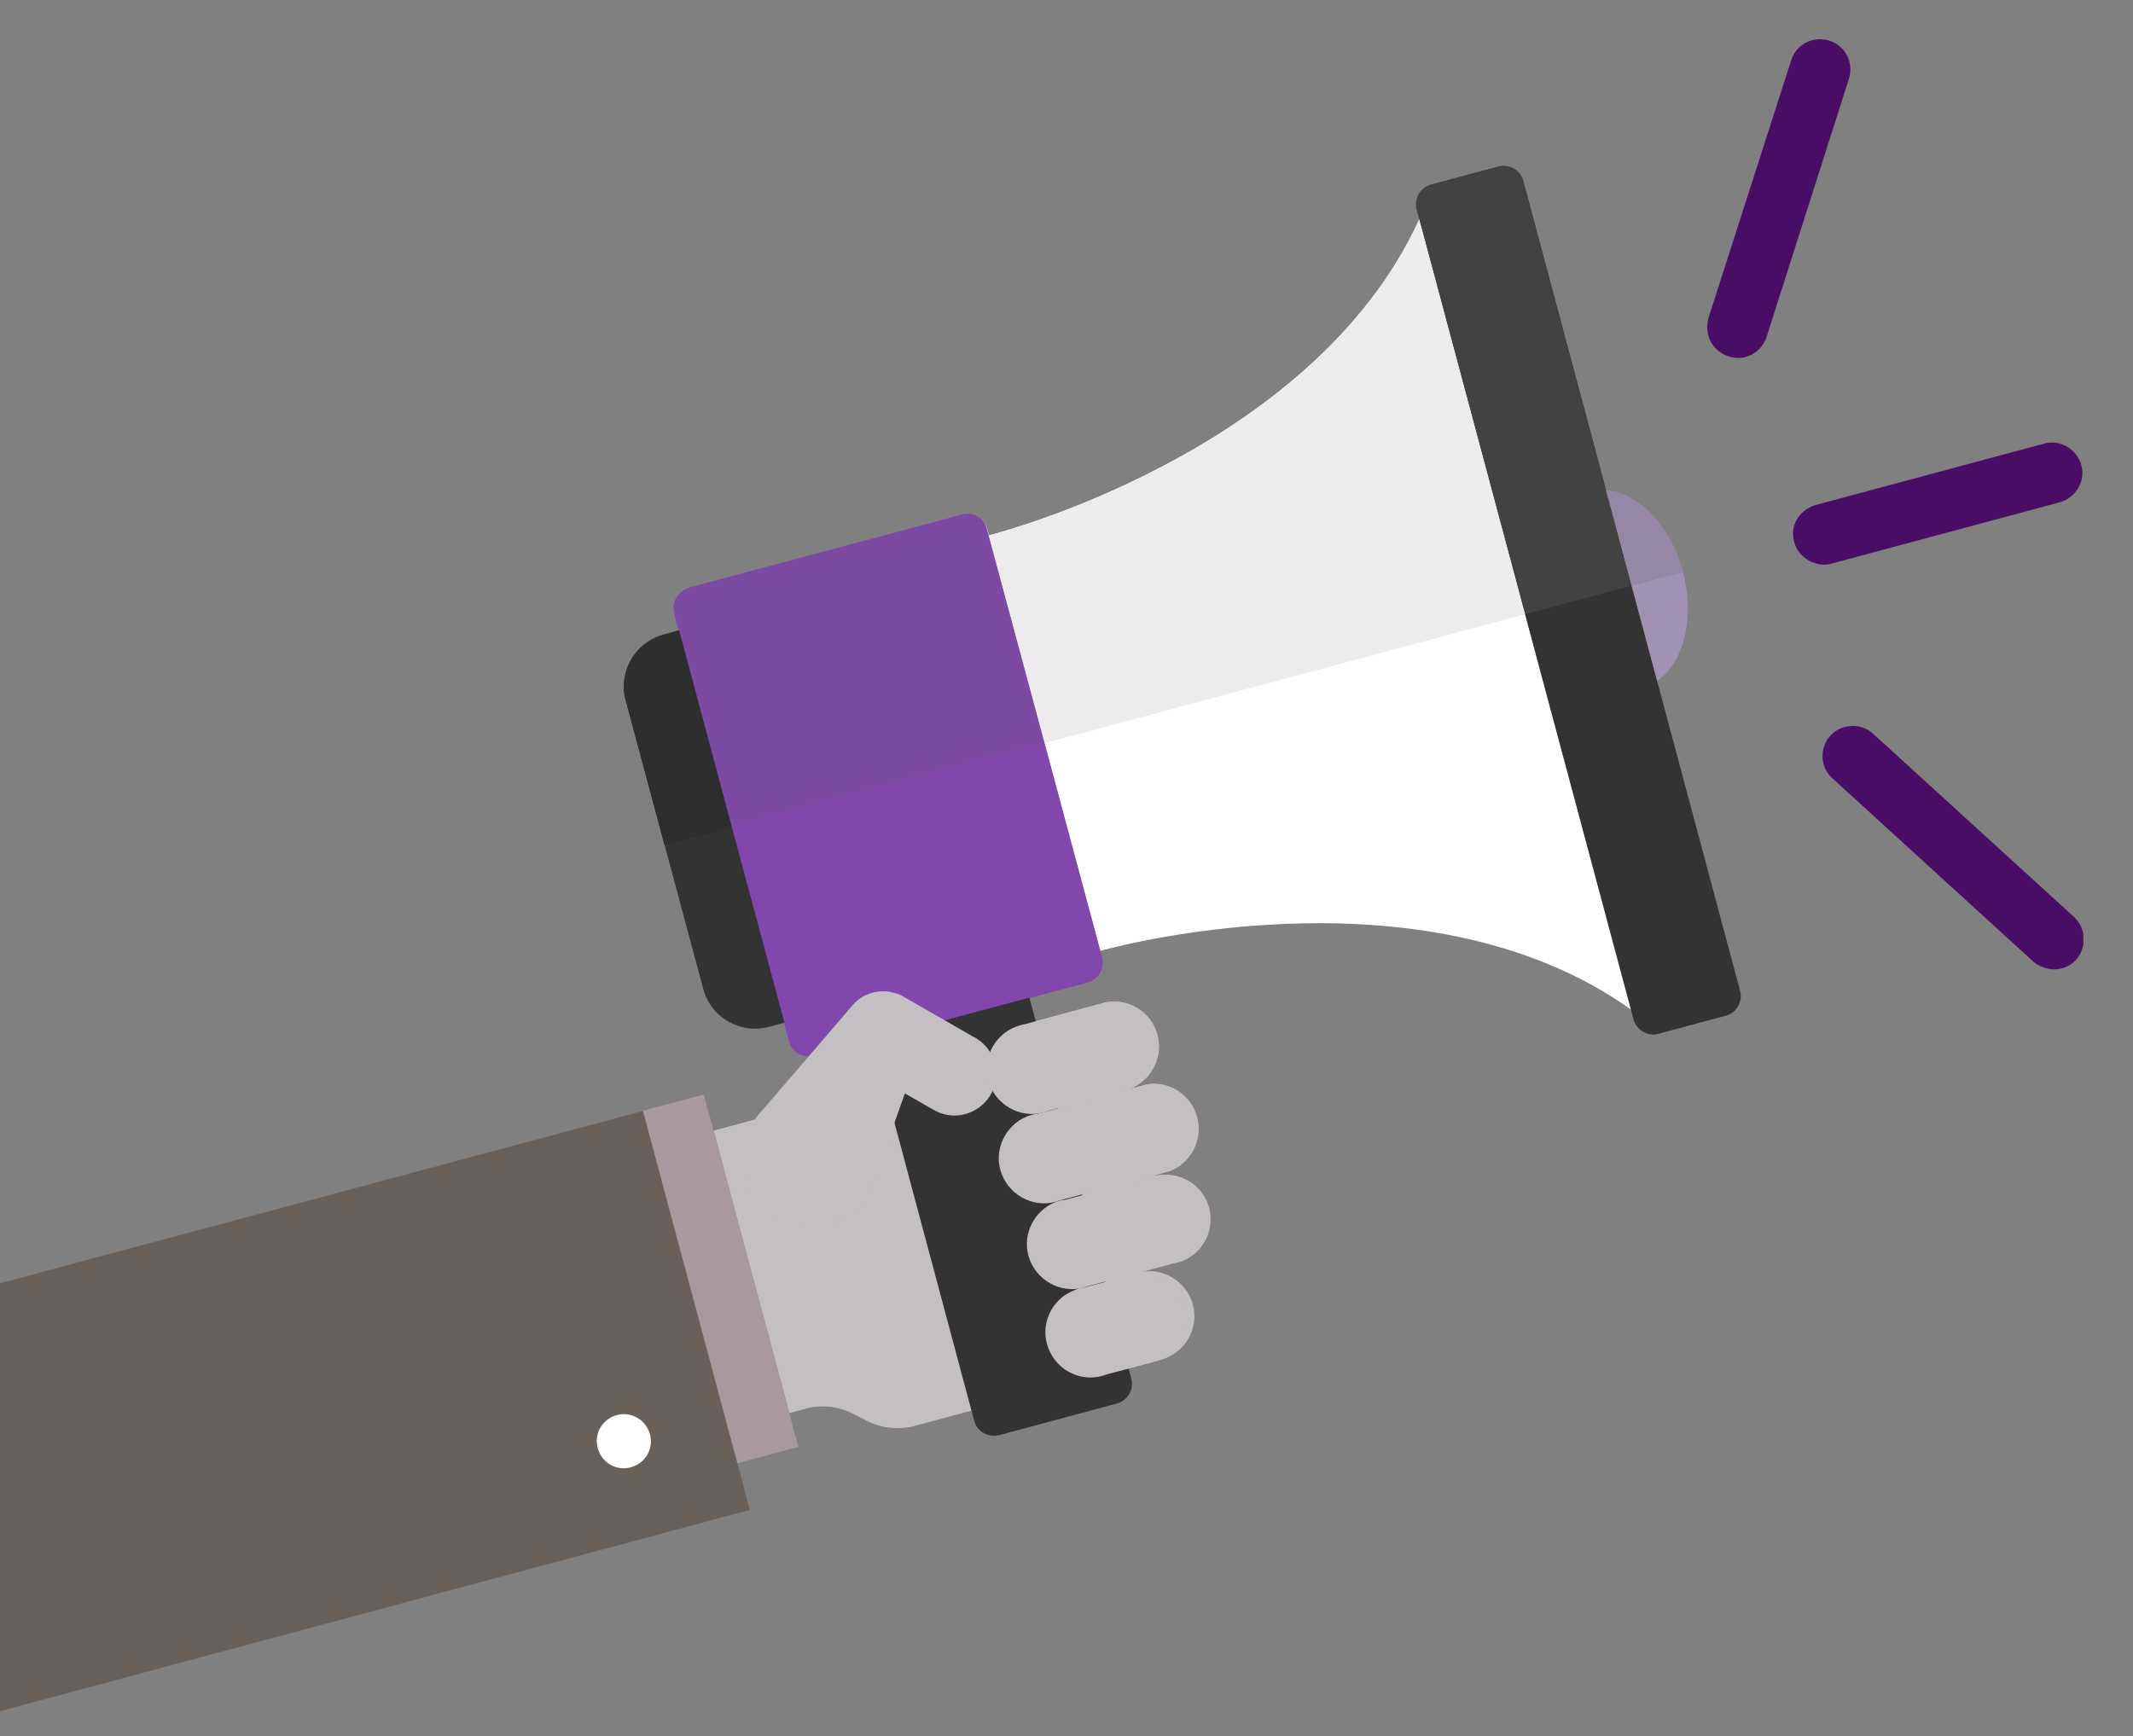 <?xml version="1.0" encoding="utf-8"?>
<!-- Generator: Adobe Illustrator 24.1.0, SVG Export Plug-In . SVG Version: 6.00 Build 0)  -->
<svg version="1.1" id="Layer_1" xmlns="http://www.w3.org/2000/svg" xmlns:xlink="http://www.w3.org/1999/xlink" x="0px" y="0px"
	 viewBox="0 0 425 346" style="enable-background:new 0 0 425 346;" xml:space="preserve">
<rect x="0" y="0" width="425" height="346" fill="#808080" stroke="none"/>
<style type="text/css">
	.st0{fill:#A8999E;}
	.st1{fill:#696159;}
	.st2{clip-path:url(#SVGID_2_);}
	.st3{fill:#FFFFFF;}
	.st4{fill:#C4BFC2;}
	.st5{fill:#8247AD;}
	.st6{fill:#333333;}
	.st7{fill:#A191B2;}
	.st8{fill:#EDEBED;}
	.st9{fill:#7D4AA3;}
	.st10{fill:#424242;}
	.st11{clip-path:url(#SVGID_4_);}
	.st12{fill:#E5E5E5;}
	.st13{fill:#2E2E2E;}
	.st14{fill:#9687A6;}
	.st15{fill:#4A0D66;}
</style>
<rect x="137.2" y="218.5" transform="matrix(0.966 -0.259 0.259 0.966 -61.056 45.84)" class="st0" width="12.6" height="72.7"/>
<polygon class="st1" points="-1,256 0,341 149.4,300.9 128.1,221.4 "/>
<g>
	<defs>
		<rect id="SVGID_1_" x="2.3" y="7.8" width="412.8" height="326.8"/>
	</defs>
	<clipPath id="SVGID_2_">
		<use xlink:href="#SVGID_1_"  style="overflow:visible;"/>
	</clipPath>
	<g class="st2">
		<path class="st3" d="M129.5,285.8c0.8,2.9-0.9,5.8-3.8,6.6c-2.9,0.8-5.8-0.9-6.6-3.8c-0.8-2.9,0.9-5.8,3.8-6.6
			C125.7,281.2,128.7,282.9,129.5,285.8"/>
		<path class="st4" d="M149.1,251.1l-6.9-25.8l24.6-6.6c0.8-3.1,3.2-5.5,6.3-6.3l38.8-10.4l0,0l8.6-2.3c4.9-0.8,9.5,2.5,10.3,7.4
			c0.7,4.2-1.7,8.3-5.7,9.9l3.3-0.9c4.9-0.8,9.5,2.5,10.3,7.4c0.7,4.2-1.7,8.4-5.7,9.9l-3.2,0.9c4.9-0.8,9.5,2.5,10.3,7.4
			c0.7,4.2-1.7,8.4-5.7,9.9l-8.6,2.3c4.6-1.8,9.8,0.6,11.6,5.2c1.8,4.6-0.6,9.8-5.2,11.6c-0.6,0.2-1.2,0.4-1.8,0.5l-48.7,13.1
			c-2.9,0.6-6,0.3-8.7-1l-3.3-1.7c-2.6-1.3-5.5-1.6-8.3-1.1l-4.1,1.1L149.1,251.1z"/>
		<path class="st3" d="M282.8,43.7c-21.5,47-85.8,63-85.8,63l22.2,82.8c0,0,63.7-18.3,105.8,11.7L282.8,43.7z"/>
		<path class="st5" d="M157.2,207.5c0.5,2.1,2.7,3.4,4.9,2.9c0.1,0,0.1,0,0.1,0l54.5-14.6c2.2-0.6,3.4-2.8,2.9-5c0,0,0,0,0,0
			l-22.9-85.3c-0.6-2.2-2.8-3.5-5-2.9c0,0,0,0,0,0l-54.5,14.6c-2.2,0.6-3.4,2.8-2.9,5c0,0,0,0,0,0L157.2,207.5z"/>
		<path class="st6" d="M135.3,125.6l-3,0.8c-5.8,1.5-9.2,7.5-7.6,13.2c0,0,0,0,0,0l15.4,57.4c1.5,5.8,7.5,9.2,13.2,7.6l3-0.8
			L135.3,125.6z"/>
		<path class="st6" d="M346.7,197.4c0.6,2.2-0.7,4.4-2.8,5c0,0,0,0,0,0l-13.4,3.6c-2.1,0.6-4.3-0.6-5-2.7c0,0,0-0.1,0-0.1
			L282.3,41.8c-0.6-2.2,0.7-4.4,2.8-5c0,0,0,0,0,0l13.4-3.6c2.2-0.6,4.4,0.7,5,2.8c0,0,0,0,0,0L346.7,197.4z"/>
		<path class="st6" d="M173.8,207.2l20.3,75.9c0.5,2.1,2.7,3.4,4.9,2.9c0,0,0.1,0,0.1,0l23.4-6.3c2.2-0.6,3.5-2.8,2.9-5c0,0,0,0,0,0
			l-20.3-75.9L173.8,207.2z"/>
		<path class="st7" d="M320,97.7l10.2,38c5.3-3.7,7.6-12.6,5.1-21.8S326.5,98.3,320,97.7"/>
		<path class="st8" d="M192.8,102.4c-0.3,0-0.7,0-1,0.1l-54.5,14.6c-1.8,0.5-3,2.1-3,3.9c0-1.8,1.2-3.5,3-3.9l54.5-14.6
			C192.1,102.4,192.4,102.4,192.8,102.4c1.8,0,3.4,1.2,3.9,3l11.4,42.7l-10.8-40.2l-0.7-2.5C196.2,103.6,194.6,102.4,192.8,102.4
			 M134.3,122.1l11.4,42.7L134.3,122.1z"/>
		<path class="st8" d="M282.8,43.7c-21.5,47-85.8,63-85.8,63l7.4,27.6l-7.1-26.4l10.8,40.2l95.8-25.7L282.8,43.7"/>
		<path class="st9" d="M192.8,102.4c-0.3,0-0.7,0-1,0.1l-54.5,14.6c-1.8,0.5-3,2.1-3,3.9c0,0.3,0,0.7,0.1,1l11.4,42.7l62.3-16.7
			l-11.5-42.6C196.2,103.6,194.6,102.4,192.8,102.4"/>
	</g>
</g>
<polyline class="st10" points="282.8,43.7 282.8,43.7 282.8,43.7 303.9,122.4 303.9,122.4 282.8,43.7 "/>
<g>
	<defs>
		<rect id="SVGID_3_" x="2.3" y="7.8" width="412.8" height="326.8"/>
	</defs>
	<clipPath id="SVGID_4_">
		<use xlink:href="#SVGID_3_"  style="overflow:visible;"/>
	</clipPath>
	<g class="st11">
		<path class="st12" d="M135.3,125.6l-3,0.8c-4.7,1.3-8,5.6-8,10.5c0-4.9,3.3-9.2,8-10.4L135.3,125.6l10.5,39.2l0,0L135.3,125.6z
			 M124.7,139.6l7.7,28.7l0,0L124.7,139.6z"/>
		<path class="st13" d="M135.3,125.6l-3,0.8c-4.7,1.3-8,5.6-8,10.5c0,0.9,0.1,1.9,0.4,2.8l7.7,28.7l13.4-3.6L135.3,125.6z"/>
		<path class="st8" d="M299.6,33.1L299.6,33.1 M299.6,33.1c-0.4,0-0.7,0-1,0.1l-13.4,3.6c-1.8,0.5-3,2.1-3,3.9c0-1.8,1.2-3.4,3-3.9
			l13.4-3.6C298.9,33.1,299.3,33.1,299.6,33.1 M320,97.7l1.2,4.4L320,97.7L320,97.7"/>
		<path class="st10" d="M299.6,33.1L299.6,33.1c-0.4,0-0.7,0-1,0.1l-13.4,3.6c-1.8,0.5-3,2.1-3,3.9c0,0.4,0,0.7,0.1,1l0.5,1.9
			l21.1,78.8l21.2-5.7l-3.9-14.6l-1.2-4.4l-16.5-61.6C303.1,34.3,301.5,33.1,299.6,33.1L299.6,33.1"/>
		<path class="st14" d="M320,97.7l1.2,4.4l3.9,14.6l10.3-2.7c-0.2-0.8-0.5-1.6-0.8-2.4C331.7,103.7,325.9,98.2,320,97.7"/>
		<path class="st15" d="M361.9,112.3c-3.2-0.8-5.2-4-4.5-7.2c0.5-2.2,2.3-3.9,4.5-4.5l45.4-12.2c3.2-0.9,6.5,1.1,7.4,4.3
			c0.9,3.2-1.1,6.5-4.3,7.4L365,112.3C364,112.6,362.9,112.6,361.9,112.3"/>
		<path class="st15" d="M344.7,71.1l-0.3-0.1c-3.2-1-4.9-4.3-4-7.5c0,0,0-0.1,0-0.1L356.9,12c1-3.2,4.4-4.9,7.6-3.9s4.9,4.4,3.9,7.6
			L352,67.1C351,70.2,347.8,72,344.7,71.1"/>
		<path class="st15" d="M407.5,192.9c-0.9-0.3-1.8-0.7-2.5-1.4l-39.9-36.4c-2.5-2.2-2.6-6.1-0.4-8.5s6.1-2.6,8.5-0.4l39.9,36.4
			c2.5,2.2,2.8,5.9,0.7,8.5C412.3,192.9,409.8,193.6,407.5,192.9"/>
		<path class="st4" d="M194.1,206.7l-14.1-8.1c-3.4-1.9-7.7-1.2-10.2,1.8l-1.1,1.3L151,222.3c-1.1,1.3-1.9,2.7-2.5,4.3
			c-2.3,7.1,1.5,14.7,8.6,17.1c6.9,2.3,14.3-1.3,16.9-8.1l6.3-17.7l5.6,3.2c3.9,2.4,9,1.1,11.4-2.8c2.4-3.9,1.1-9-2.8-11.4
			C194.3,206.8,194.2,206.7,194.1,206.7"/>
		<path class="st4" d="M204.2,204.1l16.3-4.4c4.9-0.8,9.5,2.5,10.3,7.4c0.7,4.2-1.7,8.3-5.7,9.9l-16.3,4.4
			c-4.6,1.8-9.8-0.6-11.6-5.2c-1.8-4.6,0.6-9.8,5.2-11.6C203,204.4,203.6,204.2,204.2,204.1"/>
		<path class="st4" d="M206.6,222l21.3-5.7l0,0l0.5-0.2c4.9-0.8,9.5,2.5,10.3,7.4c0.7,4.2-1.7,8.4-5.7,9.9c-0.2,0-0.3,0.1-0.5,0.1
			l0,0l-21.3,5.7c-4.6,1.8-9.8-0.6-11.6-5.2c-1.8-4.6,0.6-9.8,5.2-11.6C205.5,222.2,206,222,206.6,222"/>
		<path class="st4" d="M212.2,239.1l17.2-4.6l0,0c0.1,0,0.3-0.1,0.5-0.1c4.8-1.3,9.7,1.5,11,6.2c1.3,4.8-1.5,9.7-6.2,11
			c-0.1,0-0.1,0-0.2,0c-0.2,0-0.3,0.1-0.5,0.1l0,0l-17.2,4.6c-4.6,1.8-9.8-0.6-11.6-5.2c-1.8-4.6,0.6-9.8,5.2-11.6
			C211,239.3,211.6,239.1,212.2,239.1"/>
		<path class="st4" d="M215.9,256.6l9.4-2.5l0,0l0.5-0.1c4.9-0.8,9.5,2.5,10.3,7.4c0.7,4.2-1.7,8.4-5.7,9.9l-0.5,0.1l0,0l-9.4,2.5
			c-4.6,1.8-9.8-0.5-11.6-5.2c-1.8-4.6,0.5-9.8,5.2-11.6C214.7,256.8,215.3,256.6,215.9,256.6"/>
	</g>
</g>
</svg>
